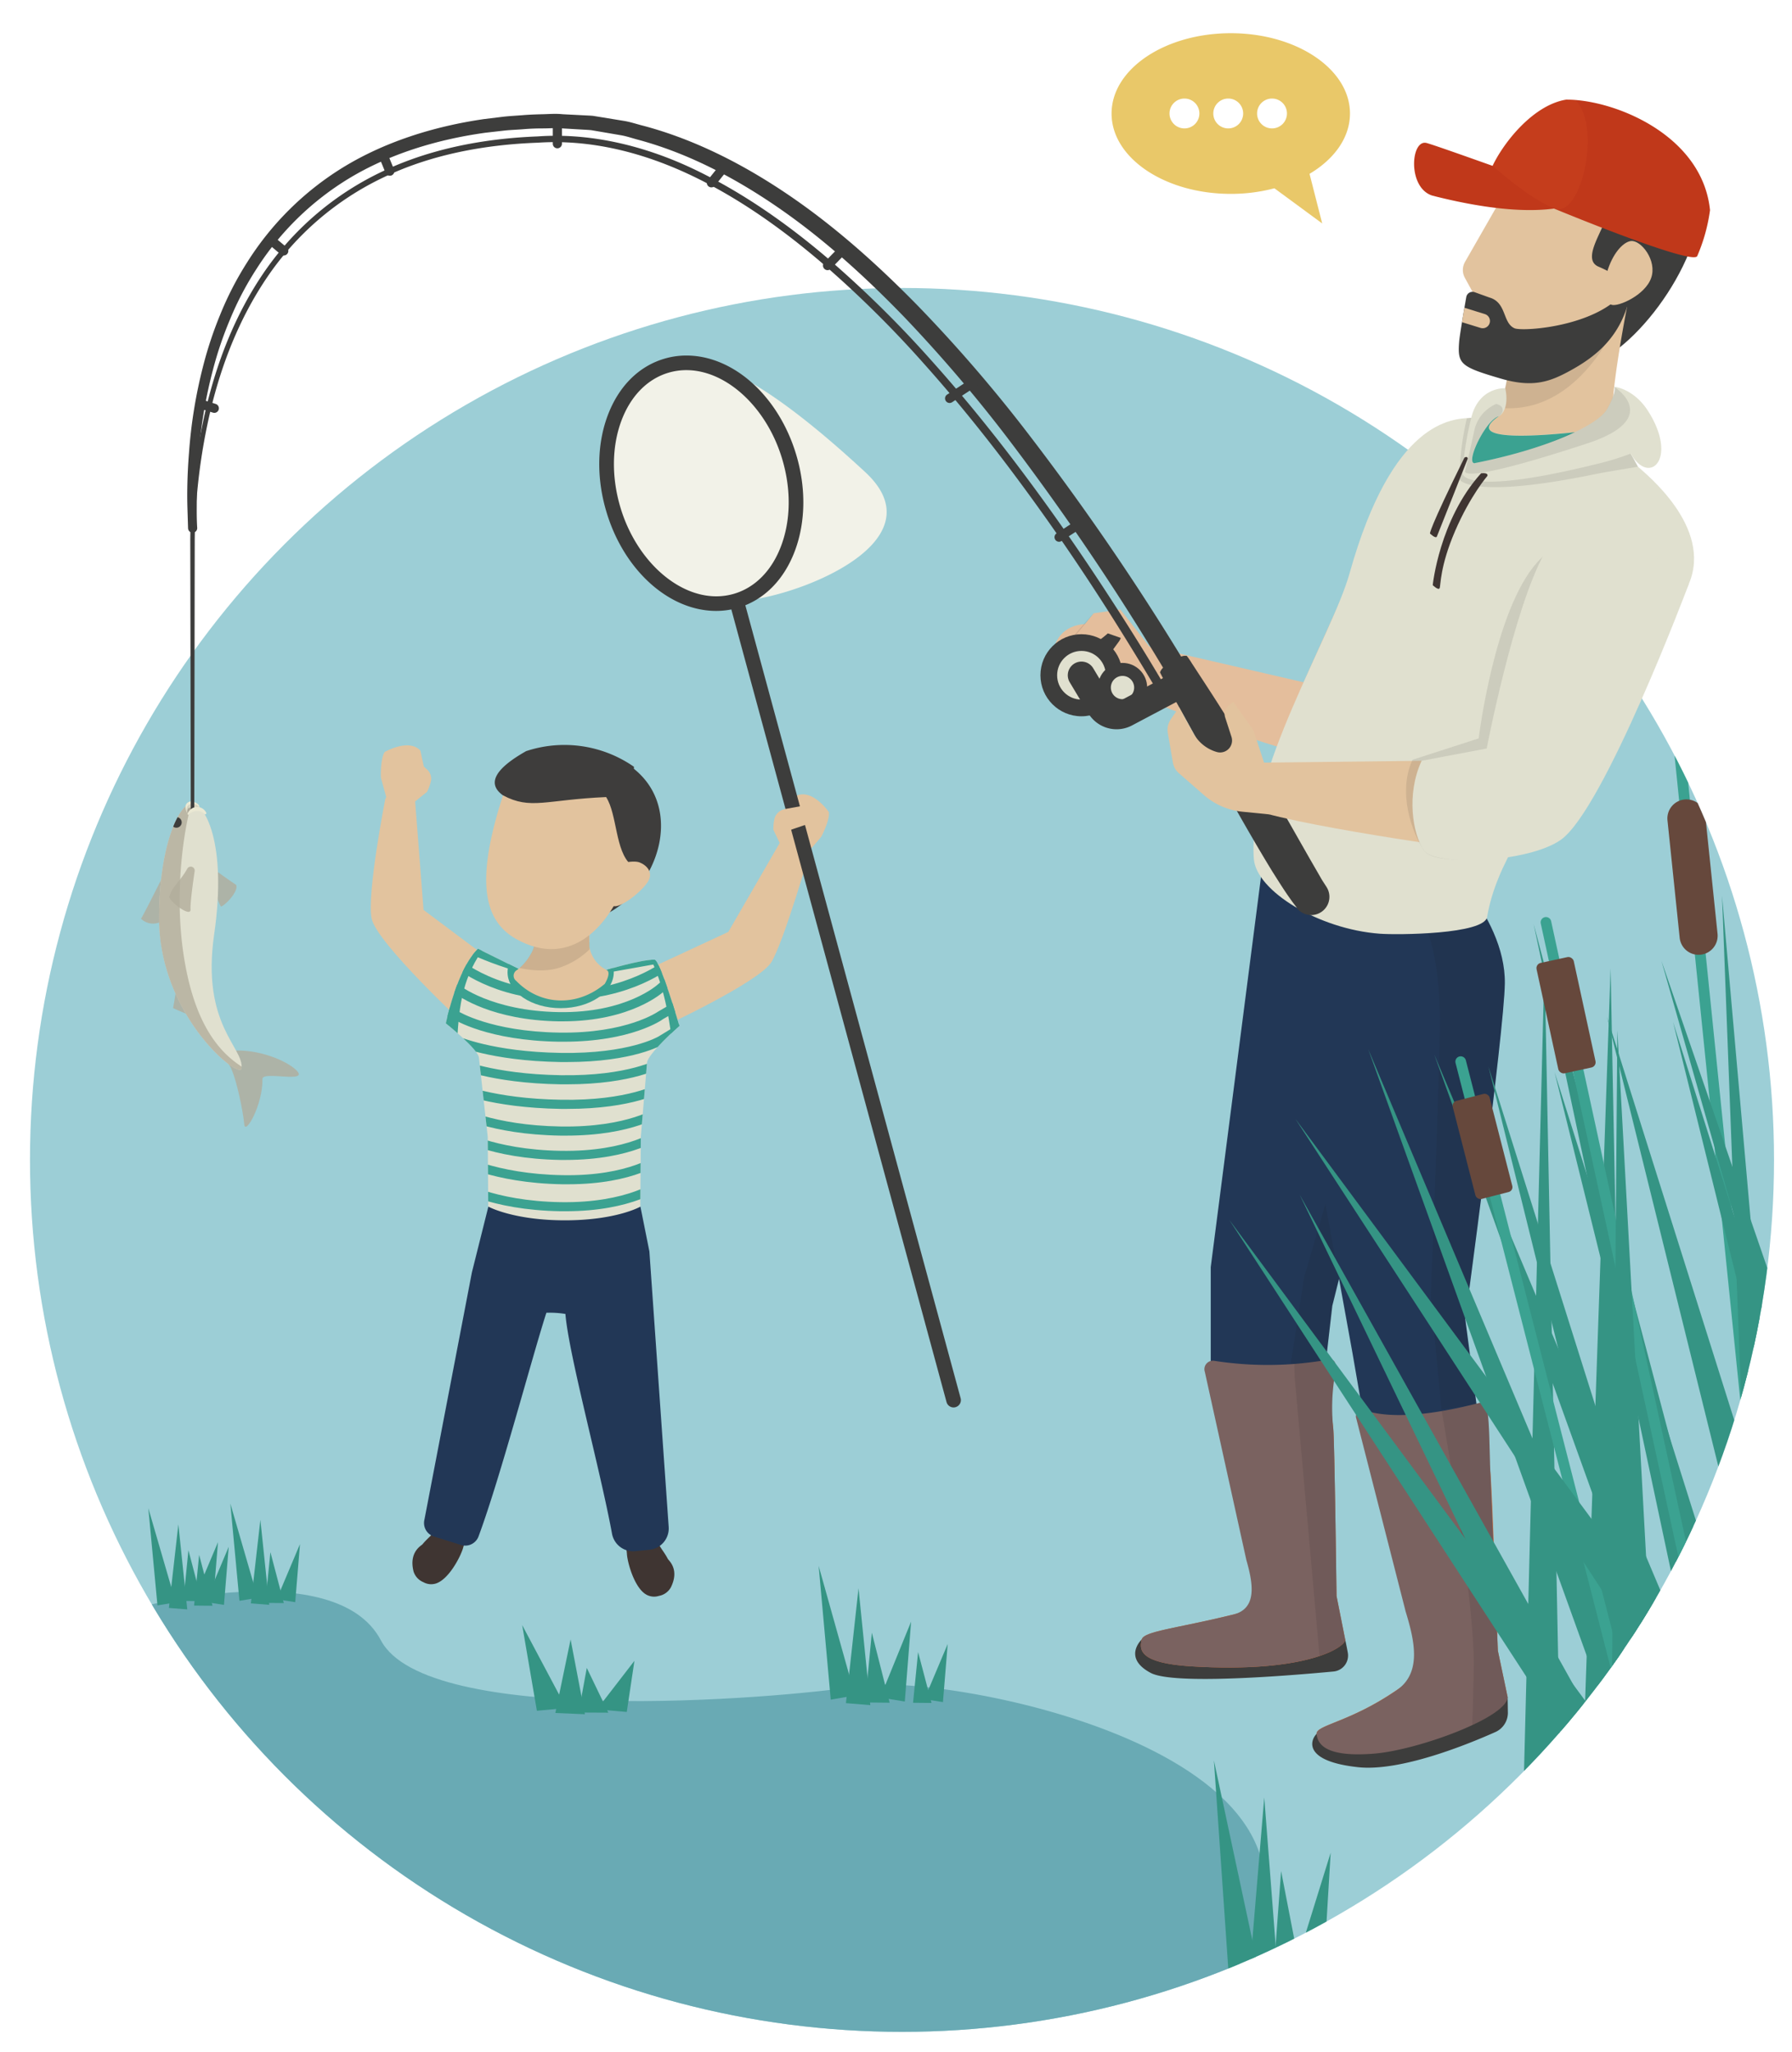 <svg id="Layer_1" data-name="Layer 1" xmlns="http://www.w3.org/2000/svg" xmlns:xlink="http://www.w3.org/1999/xlink" viewBox="0 0 600 687.13"><defs><style>.cls-1{fill:#e0e0cf;}.cls-2{fill:none;}.cls-3{fill:#9cced6;}.cls-4{fill:#e4be9c;}.cls-5{fill:#1d1d1b;}.cls-14,.cls-19,.cls-5{opacity:0.1;}.cls-6{fill:#3d3d3c;}.cls-7{fill:#b1ad9b;opacity:0.8;}.cls-8{fill:#eae8d3;}.cls-9{fill:#d66a34;}.cls-10{fill:#223756;}.cls-11{fill:#7a6260;}.cls-12{fill:#e2c39e;}.cls-13{fill:#c0381a;}.cls-14{fill:#f2683b;}.cls-15{fill:#3ba291;}.cls-16{fill:#3f3532;}.cls-17{fill:#e9c869;}.cls-18{clip-path:url(#clip-path);}.cls-19{fill:#010101;}.cls-20{fill:#3e3d3c;}.cls-21{fill:#f2f2e8;}.cls-22{clip-path:url(#clip-path-2);}.cls-23{fill:#359484;}.cls-24{fill:#66483c;}.cls-25{fill:#69aab4;}</style><clipPath id="clip-path"><path class="cls-1" d="M160.06,317.74l14.94,7.4c4.6-.81,5.63-4.18,5.63-8.12V309.9h16.68V317c0,3.94,1.15,7,5.75,7.8,0,0,11.34-3.44,16-3.44,2,0,8.4,22.14,8.4,22.14s-10.85,9.59-10.83,12.45l-2.07,24.71-.17,23.37-25.29,13.22-.17-.08-.17.08-25.29-13.22-.17-23.37-2.92-26.32c0-2.87-11.1-11.66-11.1-11.66S153,324.31,160.06,317.74Z"/></clipPath><clipPath id="clip-path-2"><circle class="cls-2" cx="302.01" cy="388.4" r="291.97"/></clipPath></defs><circle class="cls-3" cx="302.01" cy="388.4" r="291.97"/><path class="cls-4" d="M465.19,165.29c-6,12.5-28.73,63.17-28.73,63.17l-53-12.24-12-6.46c-23.44-5.43-19,16.62-19,16.62s4.1,4.61,17.6,7.08l7.85-1.48s61,25.09,77.07,23.45c3.36-.35,27.06-58.49,27.06-58.49S473.66,147.66,465.19,165.29Z"/><path class="cls-5" d="M373.94,211.6s-7.47,5.72-10.4,6.84-5.86-1.2-5.89-2.58,8.54-10.5,8.54-10.5Z"/><path class="cls-6" d="M360.69,230.7a4.58,4.58,0,0,1-3.69-7.29l10.23-14a4.58,4.58,0,1,1,7.4,5.41l-10.23,14A4.58,4.58,0,0,1,360.69,230.7Z"/><path class="cls-4" d="M366.19,205.36l-8.54,10.5s2.1,2.89,5,1.74c3.85-1.51,8.27-5.51,8.27-5.51l14.35,5-10.16-13Z"/><path class="cls-6" d="M436,302.76l-.94-1.39c-.62-.92-1.55-2.26-2.72-4.19-2.43-3.83-5.54-9.22-9.56-16.22-8-13.94-19.11-33.92-33.34-57.35A845.22,845.22,0,0,0,337,146.21a484.22,484.22,0,0,0-34.19-40C290.38,93.36,276.92,81,262.12,70.6s-30.93-19-48-23.68c-2.14-.54-4.23-1.31-6.39-1.66l-6.48-1.11-3.22-.55c-1.08-.12-2.17-.15-3.25-.22L188.33,43c-2.14-.21-4.29,0-6.51,0s-4.39.08-6.51.26-4.26.23-6.38.46l-6.34.72c-16.75,2.31-32.59,7.33-45.8,15.34A95.59,95.59,0,0,0,86,89.86,103.46,103.46,0,0,0,77,107a122.87,122.87,0,0,0-5.64,16.6,157.82,157.82,0,0,0-4.81,28.17c-.71,7.92-.65,14.18-.68,18.44s.16,6.54.16,6.54v.05a1.53,1.53,0,0,1-3.06.08s-.07-2.3-.21-6.62-.11-10.68.53-18.75a162.51,162.51,0,0,1,4.69-28.8,127.45,127.45,0,0,1,5.65-17.11,107.41,107.41,0,0,1,9.15-17.8A99.45,99.45,0,0,1,114.62,56.2c13.71-8.47,30.11-13.8,47.34-16.31l6.51-.8c2.19-.25,4.41-.35,6.62-.53s4.42-.26,6.61-.31,4.43-.25,6.7,0l6.8.35c1.14.07,2.28.09,3.41.2l3.38.55,6.79,1.11c2.27.35,4.44,1.12,6.68,1.67,17.82,4.75,34.57,13.5,49.8,24s29.06,23,41.8,36A491.08,491.08,0,0,1,342,142.31a849.42,849.42,0,0,1,53.5,77.59c14.5,23.44,25.83,43.41,33.9,57.23,4,6.87,7.26,12.36,9.47,15.77,1.06,1.73,2,3.1,2.65,4s1,1.39,1,1.39l0,0a3.93,3.93,0,1,1-6.48,4.46Z"/><path class="cls-7" d="M69.57,289.5c-1.16-.9-2.58.95-1.61,2.05,3.29,3.72,5.5,12.33,6.17,12,2.16-1.14,5.84-5.5,4.92-7.25C79.05,296.27,74.89,293.6,69.57,289.5Z"/><path class="cls-7" d="M56.11,290.27s-7.36,14.83-8.89,17.37A5.77,5.77,0,0,0,57,303.1Z"/><path class="cls-7" d="M60.88,318.27s-2.29,16.39-2.94,19.29c3.75,1.79,13,5.32,13,5.32Z"/><path class="cls-7" d="M76.48,356.3c2.23,2.32,5,16.19,5.29,20.14s6.28-6.53,6.1-15.14c-.06-2.86,16.27,1.76,11.2-3.07-3-2.91-12.6-7.24-22-6.35C73.89,351.09,76.48,356.3,76.48,356.3Z"/><path class="cls-1" d="M71.71,312.84c-4.39,30.39,10,37.89,9.16,44.89-.49,4.09-27.61-17.58-27.61-50.26,0-24.79,6.87-38.49,11-38.49S76.17,282,71.71,312.84Z"/><path class="cls-7" d="M65.42,269.32a2.66,2.66,0,0,0-1.17-.34c-4.12,0-11,13.7-11,38.49,0,32.68,27.12,54.35,27.61,50.26a3.74,3.74,0,0,0,0-.58c-5-3.35-13.66-10.27-18.1-30.47-6.11-27.74.42-54,.42-54S64.19,271.21,65.42,269.32Z"/><path class="cls-8" d="M62.79,272.45c-.69-3.86,3.72-.88,3.93-2.17s-2.26-2.07-3.15-1.88C60.82,269.23,62.79,272.45,62.79,272.45Z"/><path class="cls-5" d="M62.79,272.45c4-2.48,5.66.11,5.66.11v0c-1.44-2.39-3-3.55-4.19-3.55C61.5,269.8,62.79,272.45,62.79,272.45Z"/><path class="cls-6" d="M387.25,231s-4.53-7.82-12.92-21.22-20.74-32.33-37.07-53.95c-8.17-10.8-17.37-22.24-27.7-33.81A361.21,361.21,0,0,0,274.91,87.8c-12.84-10.94-27.11-21.23-43.07-28.88s-33.7-12.34-51.71-11.14c-17.91.64-36,4-51.89,11.7a97.67,97.67,0,0,0-38.82,33.4c-9.48,14-15.32,29.46-18.91,44.48a199.09,199.09,0,0,0-5.31,43.23l-.15,90.49a.59.59,0,0,1-1.18,0s-.06-36.2-.16-90.49A200.85,200.85,0,0,1,68.92,137c3.58-15.17,9.43-30.89,19-45.11a99.55,99.55,0,0,1,39.44-34.15c16.23-7.88,34.51-11.36,52.68-12.06,18.27-1.3,36.65,3.44,52.76,11.19s30.69,18.07,43.68,29.07a366,366,0,0,1,35,34.36c10.42,11.6,19.7,23.07,27.94,33.89,16.47,21.66,28.89,40.65,37.39,54s13,21.25,13,21.25v0a1.53,1.53,0,0,1-2.64,1.53Z"/><path class="cls-6" d="M71.71,138.24a1.48,1.48,0,0,1-.46-.08l-4.41-1.4a1.53,1.53,0,0,1,.93-2.91l4.41,1.4a1.53,1.53,0,0,1-.47,3Z"/><path class="cls-6" d="M95,85.55a1.5,1.5,0,0,1-1-.36l-4.53-3.81a1.53,1.53,0,0,1,2-2.34L96,82.85a1.53,1.53,0,0,1-1,2.7Z"/><path class="cls-6" d="M130.51,58.84a1.52,1.52,0,0,1-1.41-.94l-2.38-5.8a1.53,1.53,0,1,1,2.83-1.16l2.38,5.8a1.53,1.53,0,0,1-.84,2A1.46,1.46,0,0,1,130.51,58.84Z"/><path class="cls-6" d="M238.15,62.74A1.52,1.52,0,0,1,237,60.26l4.58-5.72a1.53,1.53,0,0,1,2.39,1.91l-4.58,5.72A1.52,1.52,0,0,1,238.15,62.74Z"/><path class="cls-6" d="M277.09,90.47A1.5,1.5,0,0,1,276,90a1.52,1.52,0,0,1,0-2.16l5.61-5.76a1.53,1.53,0,0,1,2.19,2.13L278.19,90A1.56,1.56,0,0,1,277.09,90.47Z"/><path class="cls-6" d="M317.94,134.94a1.53,1.53,0,0,1-.84-2.8l8.38-5.52a1.53,1.53,0,1,1,1.68,2.55l-8.38,5.52A1.52,1.52,0,0,1,317.94,134.94Z"/><path class="cls-6" d="M354.59,181.41a1.53,1.53,0,0,1-.83-2.81l7.5-4.89a1.53,1.53,0,1,1,1.67,2.56l-7.51,4.89A1.49,1.49,0,0,1,354.59,181.41Z"/><circle class="cls-6" cx="362.1" cy="226.11" r="13.74"/><circle class="cls-1" cx="362.1" cy="226.11" r="8.15"/><circle class="cls-6" cx="375.84" cy="230.23" r="8.25"/><path class="cls-1" d="M379.74,230.23a3.9,3.9,0,1,1-3.9-3.9A3.91,3.91,0,0,1,379.74,230.23Z"/><path class="cls-6" d="M373.87,244.2a11.07,11.07,0,0,1-9.5-5.38l-6.2-10.35a4.58,4.58,0,0,1,7.86-4.71l6.2,10.35a1.9,1.9,0,0,0,2.53.7l17-9a4.58,4.58,0,1,1,4.29,8.09l-17,9A11.1,11.1,0,0,1,373.87,244.2Z"/><path class="cls-7" d="M65.17,291.73a1.32,1.32,0,0,0-2.47-.83c-2.42,4.33-4.92,5.75-6,9.31-.4,1.31,7.28,7.32,7.1,4.28C63.66,302.68,64.44,296.72,65.17,291.73Z"/><path class="cls-8" d="M66,271.59a3.18,3.18,0,0,1,2.46,1,.37.37,0,0,0,.48,0,.36.36,0,0,0,.11-.47A3.52,3.52,0,0,0,66,270.19a3.56,3.56,0,0,0-3.2,2.26.24.24,0,0,0,.09.3.24.24,0,0,0,.31,0A3.67,3.67,0,0,1,66,271.59Z"/><path class="cls-6" d="M58,276.82a1.78,1.78,0,1,0,1.53-3.15l-.08,0A30.39,30.39,0,0,0,58,276.8Z"/><path class="cls-6" d="M450.39,549s.45,2,.88,4.39a5.37,5.37,0,0,1-4.77,6.32c-14.57,1.37-53.48,4.59-61.22.47-9.57-5.09-3-11.21-3-11.21Z"/><path class="cls-9" d="M450.39,549l-2.9-14.59s-.65-51.8-1.09-56.07c-1.83-17.68-4.23-21.45-9.49-25.47-9.17-7-25.89,1.85-25.89,1.85l16.28,81.21s-1,1.44-15.25,4.92c-18,4.4-29.08,5.39-29.77,8.12-.9,3.61-.69,7.88,16.37,9C438.34,560.44,450.81,551.15,450.39,549Z"/><path class="cls-10" d="M470.54,293s4.08,17.24,2,32.26-26.46,112-26.46,112L443,464.07l-11.73-1.24-25.89-4.36,0-34.17,17.2-133.52Z"/><path class="cls-5" d="M460.67,343c-1.65,8.4-24,84.65-24,84.65l-5.46,35.19L443,464.07l3.13-26.8s24.41-97,26.46-112c1.2-8.79.3-18.32-.66-24.73l-14.11,4.29S467.94,312.2,460.67,343Z"/><path class="cls-11" d="M450.39,549l-2.85-14.34a2.63,2.63,0,0,1-.05-.49c-.05-3.77-.66-51.73-1.09-55.83-1.83-17.68,4.12-24-2.41-22.92a116.73,116.73,0,0,1-37.42.26,2.84,2.84,0,0,0-3.17,3.68l13.92,63.07c2.28,7.95,3.64,16.22-4.4,18.21l-.87.21c-18,4.4-29.08,5.39-29.77,8.12-.9,3.61-.69,7.88,16.37,9C438.34,560.44,450.81,551.15,450.39,549Z"/><path class="cls-5" d="M447.54,534.67s-.71-52.22-1.14-56.32c-1.83-17.68,4.13-24-2.41-22.92-3.74.61-7.26,1-10.62,1.24l.11,4.44,8.32,93.4c.74-.25,1.42-.5,2.06-.76l.18-.07c.6-.24,1.14-.49,1.65-.73l.24-.11c.47-.23.9-.46,1.29-.68l.25-.15c.36-.21.67-.42,1-.62l.27-.19c.24-.18.46-.36.64-.52a3.19,3.19,0,0,0,.26-.26A4.35,4.35,0,0,0,450,550a3.19,3.19,0,0,0,.2-.32,1.65,1.65,0,0,0,.15-.25.84.84,0,0,0,.07-.45l-2.85-14.34Z"/><path class="cls-9" d="M504.77,568.21l-3.26-15.5S499.56,497.54,499,493c-2.27-18.79-4.76-22.76-10.12-26.95-9.35-7.32-29,1.64-29,1.64l21.5,87s-1.79,3.11-14.13,11.51c-15.56,10.59-26.68,11.43-26.44,14.42.33,3.94,3.95,7.79,19.18,6.58C474.7,586.06,504.87,575,504.77,568.21Z"/><path class="cls-10" d="M479,284.11s25.15,21.63,24.85,45.19c-.2,16.16-13.24,112.42-13.24,112.42l3.75,28.5-10.85,6.5-27-2.42-3.75-21.68L432.32,339.93l-6.44-15.11L424,297.74Z"/><path class="cls-5" d="M490.56,441.72s13-96.26,13.24-112.42c.11-8.95-3.45-17.61-7.91-24.92-5.65-6-12.3-9.34-13.71-12.86l-12.57,8.14s11.68,5,12.44,38.67c.52,9.1-3,95.91-3,95.91L482.65,472l11.66-1.8Z"/><path class="cls-6" d="M504.77,568.21l.05,2.09.05,3.12a7.07,7.07,0,0,1-4.18,6.56c-9.32,4.16-31.84,13.35-46.08,11.76-18.33-2-15.92-9-13.82-11.1Z"/><path class="cls-11" d="M504.77,568.21l-3.26-15.5s-2.3-55.14-2.5-59.72c-.5-11.91-.12-24.14-2.79-23.45-22.4,5.91-33.86,4.6-39.39,2.68a2.15,2.15,0,0,0-2.72,2.77l16.54,64.67c3,9.83,5.44,20.5-3,26.31l-.37.25c-15.56,10.59-26.68,11.43-26.44,14.42.33,3.94,3.95,7.79,19.18,6.58C474.7,586.06,504.87,575,504.77,568.21Z"/><path class="cls-5" d="M499,493a24.45,24.45,0,0,1-.13-3.72c-.32-10.6-.27-20.35-2.66-19.73-5,1.33-9.5,2.28-13.49,2.95,1,5.59,11.11,64.27,10.72,85.87-.14,7.39-.31,13.86-.48,19.26.77-.36,1.51-.72,2.23-1.09l.42-.21c.69-.36,1.36-.72,2-1.08l.31-.18c.59-.34,1.15-.68,1.67-1l.2-.12c.55-.36,1-.72,1.51-1.07l.3-.23a14.92,14.92,0,0,0,1.23-1l.12-.12a10.4,10.4,0,0,0,.86-1l.14-.18a5.13,5.13,0,0,0,.56-1,1.46,1.46,0,0,0,.07-.19,2.59,2.59,0,0,0,.19-.95l-3.26-15.5S499.21,497.57,499,493Z"/><path class="cls-6" d="M505.5,61.53c-3.16,25.67,7.44,59.47,21.7,61.22,13.31,1.65,39.19-27.28,42.35-52.94C569.49,49.39,552.44,45,538.3,41,528.55,38.3,501,56.85,505.5,61.53Z"/><path class="cls-12" d="M507.1,118.07l4.39-11.91,33.29-3.44s-7.14,36.15-4.29,40.38a17.53,17.53,0,0,1,1.44,17.9c-5.53,10.69-66.9-8.46-41.56-22.26C504.65,133.72,503.34,128,507.1,118.07Z"/><path class="cls-5" d="M542.69,105.12l-34,8.6-1.61,4.35c-3.22,8.55-2.74,13.93-5.23,18.47.64.05,1.29.11,2,.14C530.52,137.87,542.69,105.12,542.69,105.12Z"/><path class="cls-12" d="M505.5,61.53s32.36-3.21,32,10.77c.49,3.49-8.49,14.38-2.27,17a42.25,42.25,0,0,1,10.15,6.12s-4.65,25-42.26,20.72L490.45,93a5.47,5.47,0,0,1,.06-5.29Z"/><path class="cls-13" d="M572.55,70.37c-2.58-25.4-32.49-37.14-48.2-37-11.16,1.86-21,14.53-24.6,22.17-10.3-3.66-19.74-7-22-7.63-5.4-1.59-6.64,15,1.88,17.61,20.21,5.15,33,5.37,40.68,4.32l3.33,1.36c21,8.53,43.66,16.85,44.63,14.54A58.15,58.15,0,0,0,572.55,70.37Z"/><path class="cls-14" d="M528,34.09c-.18-.22-.42-.43-.63-.64-1-.08-2.07-.13-3-.12-11.16,1.86-21,14.53-24.6,22.17,0,0,11.74,10.72,20.58,14.3S536.13,43.45,528,34.09Z"/><path class="cls-6" d="M488.57,114.25c.17-2,1.63-10.56,2.37-14.78a2.13,2.13,0,0,1,2.74-1.65l5,1.8c5.84,1.67,4.35,8.49,8.4,10.3,2.78,1.24,30.4-.65,38.22-14.46,2.42-4.27.48,3.54.48,3.54-3,14-11.75,20.58-20.22,25.21-6.67,3.64-12.35,5.69-23,2.58C488.91,122.79,487.94,121.91,488.57,114.25Z"/><path class="cls-12" d="M552.85,93.05c-2,5.82-11.12,9.79-13.29,9s-3.12-6.38-1.08-12.19,5.34-8.91,7.62-9.15C549.47,80.36,554.89,87.24,552.85,93.05Z"/><path class="cls-12" d="M490.32,103.05l6.86,2.13a2.42,2.42,0,1,1-1.47,4.62l-6.2-1.91C489.77,106.29,490.06,104.61,490.32,103.05Z"/><path class="cls-1" d="M501.81,139.39l-9.35.53c-6.25.35-26.17.66-40.56,51.93-6,21.42-34.37,66.83-32.08,95.81.84,10.64,21.65,23.49,42.18,25,5.9.45,34.95.22,35.92-5.61,5.78-34.93,49.79-70.1,67.54-111.54,8.16-19.07-14.76-37.1-17.06-39.26-3.76-7.09-7.91-13.18-7.91-13.18S484.69,151.36,501.81,139.39Z"/><path class="cls-15" d="M495.6,139.74c-1.09,2.5-3.18,7.48-3.28,9-.13,2.11-1.92,8.76-.52,9.39s45.38-1.95,48.95-8.29a26.52,26.52,0,0,0,1.72-3.73c-1.19-1.87-2-3-2-3s-55.8,8.26-38.68-3.71Z"/><path class="cls-5" d="M492.46,139.92c-.44,0-.86.11-1.3.16,0,.09-.05.17-.08.27a87.74,87.74,0,0,0-2.38,20.26s3.77,6.75,45.49-1.86c2.84-.58,9.07-1.6,14.21-2.47-3.76-7.08-7.91-13.18-7.91-13.18s-6.34.94-14.08,1.72c-8.06,4-20.13,8-34.34,10.73-2.92-.42,3.9-14.55,8.24-15.72a2.52,2.52,0,0,0,.57-.39Z"/><path class="cls-1" d="M504,130s-8.81-.6-11.39,9.87a107.9,107.9,0,0,0-2.95,18.64s0,8,45-3.15A87.2,87.2,0,0,0,546,151.89c6.26,11,16,1.67,5.78-14.3-4.8-7.49-11.26-8.09-11.26-8.09s1.08,1.11-2.38,7.39c-3.13,5.67-20.92,13.6-44.53,18.22-2.91-.42,3.9-14.55,8.24-15.72C502.84,139,505.34,136.38,504,130Z"/><path class="cls-5" d="M501,135.25a12.48,12.48,0,0,0-7.33,8.73c-2.29,10.53-3.09,13.64-3.09,13.64s-3.34,5.36,40.74-9.09c25.86-8.48,9.14-19,9.14-19s1.08,1.11-2.38,7.39c-3.13,5.67-20.92,13.6-44.53,18.22-2.91-.42,3.9-14.55,8.24-15.72C502.84,139,504.54,136.21,501,135.25Z"/><path class="cls-16" d="M498,159.38s-5.71,6.58-10.82,18.47-4.77,18.21-5.16,19.09-2.31-1-2.31-1,2.2-22,16.19-37.46C498.58,158.18,498,159.38,498,159.38Z"/><path class="cls-16" d="M491.43,153.6s-9.94,25.17-10.33,26.05-2.31-1-2.31-1-.57-.9,11.55-25.44C491.47,152.64,491.43,153.6,491.43,153.6Z"/><path class="cls-6" d="M434.24,304l-.62-.82c-.41-.55-1-1.29-1.79-2.45-1.65-2.29-3.54-5.29-5.88-9-4.56-7.43-10.29-17.39-15.88-27.41l-8.18-14.71-7.11-12.84-5-9.06a28,28,0,0,1-1.38-2.56,3.71,3.71,0,0,1,1-1.53l.93-.88h0a11.62,11.62,0,0,1,4-2.47l1.21-.43a3.52,3.52,0,0,1,1.82-.21,24.81,24.81,0,0,1,1.66,2.42l5.71,8.76c2.36,3.63,5.08,7.89,7.89,12.5s5.87,9.5,8.77,14.48c5.89,9.88,11.52,19.9,15.74,27.29,2.08,3.67,3.92,6.8,5,8.7.55,1,1.12,1.82,1.48,2.39l.56.87v0a6.11,6.11,0,0,1-10,7Z"/><path class="cls-6" d="M186.62,49.66a1.52,1.52,0,0,1-1.53-1.53V40.5a1.53,1.53,0,0,1,3.06,0v7.63A1.53,1.53,0,0,1,186.62,49.66Z"/><path class="cls-12" d="M476,254.76l-65,.74s1.72,8.13,4.77,13.48,73.72,15.13,73.72,15.13Z"/><path class="cls-5" d="M559.39,194.84s-28.34,75.42-42.87,85.69c-10.88,7.68-36.17,9.74-39.84,4.16s-8.92-19-3.74-30.28l22.15-7.15s5.21-42.92,19.55-58.9C537.76,162.61,559.39,194.84,559.39,194.84Z"/><path class="cls-1" d="M565.46,195.54S537.12,271,522.59,281.22c-10.88,7.69-42.24,9-45.91,3.47s-5.89-18.61-.7-29.93l21.8-4.12s8.93-46.68,19.37-65.44C530.31,161.54,565.46,195.54,565.46,195.54Z"/><path class="cls-12" d="M424,257.71l-4.32-13.17L412.92,235l-1.6,1.34a3.58,3.58,0,0,0-1.11,3.87l2.11,6.51a4,4,0,0,1-.4,3.35h0a4,4,0,0,1-4.51,1.74h0a12.92,12.92,0,0,1-7.87-6.38l-4.76-8.63L392,240.89a6.12,6.12,0,0,0-1,4.46l1.71,10a6.1,6.1,0,0,0,2,3.55l8.4,7.34a23,23,0,0,0,12.83,5.56l9.22.92-5.44-16.16Z"/><path class="cls-17" d="M412.1,11.12c-22.05,0-39.92,12-39.92,26.9s17.87,26.9,39.92,26.9a57,57,0,0,0,14.6-1.87l16,11.77-4.24-16.61C446.76,53.28,452,46.07,452,38,452,23.16,434.14,11.12,412.1,11.12ZM396.58,43a5,5,0,1,1,5-5A5,5,0,0,1,396.58,43Zm14.66,0a5,5,0,1,1,5-5A5,5,0,0,1,411.24,43Zm14.66,0a5,5,0,1,1,5-5A5,5,0,0,1,425.9,43Z"/><path class="cls-12" d="M263.33,278.35l-19.48,33.71L208.2,328.63c-.3.17,9.48,18.31,13.08,15.53,0,0,32.84-15.2,37-22s13.13-37.87,13.13-37.87c.37-3.61-.54-6.4-3-7.74S264.67,275.9,263.33,278.35Z"/><path class="cls-12" d="M262.29,284.86l-3.34-7a14.42,14.42,0,0,1,.26-3.23,4.33,4.33,0,0,1,3-3.53l1.42-.45,3.34-4.32c5.36-2,10.55,5.6,10.55,5.6.37,2.63-2.36,7.89-2.36,7.89a3.61,3.61,0,0,1-.51.76l-4.93,5.73a3.81,3.81,0,0,1-4.66.87l-1.11-.6A3.82,3.82,0,0,1,262.29,284.86Z"/><path class="cls-12" d="M138.81,265.88l3,38.81,25.37,19c-4.08,7.39-8.86,24.17-10.9,20.1,0,0-30.22-28-31.86-36.26s4.55-39.83,4.55-39.83c1.23-3.41,3.26-5.53,6-5.68S138.66,263.08,138.81,265.88Z"/><path class="cls-12" d="M134.7,270.88a3.83,3.83,0,0,0,2.22-.84l6.05-4.88a15.14,15.14,0,0,0,1.2-3.15,4.11,4.11,0,0,0-1.09-4.24l-1.19-1.12-1.14-5.33c-3.95-4.16-11.94.48-11.94.48-1.47,2.21-1.29,8.13-1.29,8.13a4,4,0,0,0,.13.91l2,7.29a3.79,3.79,0,0,0,3.82,2.8Z"/><path class="cls-1" d="M160.06,317.74l14.94,7.4c4.6-.81,5.63-4.18,5.63-8.12V309.9h16.68V317c0,3.94,1.15,7,5.75,7.8,0,0,11.34-3.44,16-3.44,2,0,8.4,22.14,8.4,22.14s-10.85,9.59-10.83,12.45l-2.07,24.71-.17,23.37-25.29,13.22-.17-.08-.17.08-25.29-13.22-.17-23.37-2.92-26.32c0-2.87-11.1-11.66-11.1-11.66S153,324.31,160.06,317.74Z"/><g class="cls-18"><path class="cls-15" d="M189.33,405.59h-1.64c-23.73-.39-35.39-7.69-35.87-8l1.65-2.57c.11.08,11.5,7.16,34.27,7.53,22.61.34,32.48-7.35,32.58-7.43l1.93,2.37C221.83,397.81,212,405.59,189.33,405.59Z"/><path class="cls-15" d="M190.06,396.56l-1.68,0c-23.69-.38-35.93-7.43-36.44-7.73l1.55-2.64c.12.07,12.13,6.95,34.94,7.32,22.5.39,31.85-7.09,31.94-7.17l2,2.34C222,389,212.7,396.56,190.06,396.56Z"/><path class="cls-15" d="M189.36,388.41h-1.67c-23.72-.38-35.37-7.54-35.86-7.85l1.62-2.58c.12.07,11.51,7,34.29,7.38s32.49-7.21,32.59-7.28l1.91,2.38C221.82,380.78,212,388.41,189.36,388.41Z"/><path class="cls-15" d="M189.5,380.27h-1.81c-23.69-.39-35.32-6.86-35.8-7.13l1.51-2.66c.11.07,11.52,6.36,34.34,6.73s32.54-6.56,32.64-6.63l1.8,2.46C221.77,373.34,212,380.27,189.5,380.27Z"/><path class="cls-15" d="M189.91,371.32h-2.15c-23.62-.39-35.21-5.65-35.69-5.87l1.29-2.77c.11.05,11.56,5.21,34.46,5.58,22.72.41,32.64-5.44,32.74-5.5l1.59,2.61C221.74,365.61,212.12,371.32,189.91,371.32Z"/><path class="cls-15" d="M189.84,363.09c-.71,0-1.42,0-2.15,0-23.62-.38-35.21-5.64-35.69-5.87l1.28-2.77c.12.06,11.57,5.22,34.46,5.59s32.65-5.45,32.75-5.51l1.59,2.61C221.67,357.37,212.05,363.09,189.84,363.09Z"/><path class="cls-15" d="M189.84,355.63h-2.15c-23.62-.39-35.21-5.65-35.69-5.87l1.28-2.77c.12,0,11.57,5.21,34.46,5.58s32.65-5.44,32.75-5.5l12.95-7.92,1.6,2.61-13,7.92C221.67,349.92,212.05,355.63,189.84,355.63Z"/><path class="cls-15" d="M188.8,348.82l-1.72,0c-23.73-.38-34.8-7.29-35.26-7.58l-12.5-5.8,1.29-2.76,12.68,5.89c.28.16,11.07,6.83,33.84,7.2s33.15-7,33.26-7.06l13.08-7.63L235,333.7l-13,7.55C221.74,341.49,211.41,348.82,188.8,348.82Z"/><path class="cls-15" d="M188.41,342l-1.33,0c-22.14-.35-33.3-8.2-35.15-9.63l-12.4-3.66.87-2.93,13.22,4c.11.09,10.85,8.76,33.51,9.13s33.07-9.21,33.17-9.31l9.87-8.33,2,2.33-9.8,8.28C222,332.28,211.4,342,188.41,342Z"/><path class="cls-15" d="M188.3,334.81h-1.22c-21.79-.35-34.09-10.24-36.48-12.36l-10.76-.88.25-3,11.82,1,.4.38c.11.12,12.2,11.52,34.82,11.88S222.85,321.41,223,321.3l7.11-7.11,2.16,2.16-7.2,7.2C224.39,324.1,211.4,334.81,188.3,334.81Z"/><path class="cls-15" d="M187.08,328.28l-.22,0c-20.35-3.25-33.82-11-36.1-12.33l-10.92-.9.25-3,11.65.95.32.2c.13.09,13.93,8.65,35.07,12.06,8.43-1.07,29.62-4.95,33.32-5.63L230,307.77l2.38,1.93-10.23,12.66-.56.1c-.25,0-25.14,4.65-34.27,5.79Z"/><path class="cls-15" d="M216.61,318.52c5.21,9.77,7.06,19.5,8.61,31.52l6.06-3.1c-1.58-13-5-20.48-10.07-31.94Z"/><path class="cls-15" d="M205.5,325.59c0,6.63-8,12-17.78,12s-17.78-5.38-17.78-12,8-12,17.78-12S205.5,319,205.5,325.59Z"/><path class="cls-15" d="M158.19,315c-7.84,9.46-10.41,18.34-11.72,30.5l6.71,1.08c.76-12.63,2.56-21.45,10.79-31.7Z"/></g><path class="cls-12" d="M172.58,328.23a2.17,2.17,0,0,1-.59-1.76,2.2,2.2,0,0,1,1-1.59c3.34-2.2,5.75-6.87,5.75-7.86V309.9h18.6V317a10.65,10.65,0,0,0,5.75,7.8c1.77.84-.61,4.66-.61,4.66-9,7.61-21.3,7.51-29.57-.94Z"/><path class="cls-19" d="M173.93,324.13c3.78.84,9.14,1.39,13.71-.21a26.33,26.33,0,0,0,9.73-6,6.8,6.8,0,0,1-.06-.9V309.9h-18.6V317C178.71,317.91,176.76,321.76,173.93,324.13Z"/><path class="cls-20" d="M212.26,256.76a40.73,40.73,0,0,0-36.1-5.24c-9.77,5.52-13.56,10.66-7.76,14.8,5.08,3.32,12.08,41.45,17,42.16,27.39,5.77,48.81-33.43,26.84-51.05"/><path class="cls-12" d="M216.77,295.48c-2.28,3.41-9.2,8.77-11.45,7.89s-5-7.43-2.75-10.84,9.32-4.63,11.57-3.75S219.05,292.07,216.77,295.48Z"/><path class="cls-12" d="M172.87,314.46c-11.94-6.66-13.08-21.43-4.47-48.14,9.34,4.95,14.21,1.47,34.54.58,3.76,5.86,3,18.16,8.35,22.69C205.25,310.55,191,324.57,172.87,314.46Z"/><path class="cls-16" d="M219.1,511.26c.35,5.91,2.56,7,4.52,10.77.27.52,4,3.44,1,9.5a5.7,5.7,0,0,1-4,2.86,5.29,5.29,0,0,1-3.78-.21c-4.32-1.87-6.83-11.09-6.94-14,0-.16-.42-3.43-1.1-8.64Z"/><path class="cls-16" d="M148.06,507.47c-1.53,5.73-3.93,6.37-6.6,9.64-.37.45-4.63,2.55-3,9.08a5.74,5.74,0,0,0,3.3,3.61,5.33,5.33,0,0,0,3.75.56c4.61-1,8.93-9.47,9.63-12.35,0-.16,1.11-3.28,2.83-8.24Z"/><path class="cls-10" d="M163.51,404.05s8.36,4.58,25.63,4.58,25.29-4.58,25.29-4.58l3,15,6.46,92.24a7.19,7.19,0,0,1-6.46,7.66l-4.74.47a7.19,7.19,0,0,1-7.78-5.88c-3.92-21.35-14.5-60-15.6-73.56a33.34,33.34,0,0,0-6.37-.4c-4.77,14.73-15.39,55.17-22.72,74.91a4.74,4.74,0,0,1-5.85,2.85l-9.07-2.83a4.74,4.74,0,0,1-3.19-5.66L158,426.07Z"/><path class="cls-6" d="M319.92,471.2a2.35,2.35,0,0,1-.64.09,2.45,2.45,0,0,1-2.36-1.8L244.27,201.87a2.45,2.45,0,0,1,4.72-1.28L321.64,468.2A2.45,2.45,0,0,1,319.92,471.2Z"/><polygon class="cls-12" points="271.5 272.03 268.22 269.93 262.67 270.94 263.33 278.35 270.6 275.88 271.5 272.03"/><path class="cls-21" d="M289.69,158.08c-41.88-38.78-56.09-38-63.42-36.32a22.64,22.64,0,0,0-3.2.71c-16.26,4.84-24.2,26.39-17.72,48.12s24.91,35.41,41.17,30.56C261.85,201.67,316.21,182.64,289.69,158.08Z"/><path class="cls-6" d="M247.22,203.49a26.17,26.17,0,0,1-7.42,1.08c-15.82,0-31-13.69-36.79-33.29-3.28-11-3.15-22.35.38-31.93,3.62-9.83,10.36-16.65,19-19.22a25.83,25.83,0,0,1,7.43-1.08c15.82,0,30.95,13.68,36.79,33.28,3.28,11,3.14,22.35-.39,31.93C262.59,194.09,255.84,200.92,247.22,203.49ZM229.8,123.94a21.09,21.09,0,0,0-6,.87c-7.11,2.12-12.72,7.88-15.8,16.23-3.16,8.6-3.26,18.84-.28,28.85,5.15,17.26,18.65,29.79,32.11,29.79a21.14,21.14,0,0,0,6-.87c7.11-2.12,12.72-7.89,15.79-16.24,3.17-8.59,3.27-18.84.28-28.84C256.76,136.46,243.26,123.94,229.8,123.94Z"/><g class="cls-22"><path class="cls-15" d="M596.65,578.8a1.81,1.81,0,0,1-.52,0,1.78,1.78,0,0,1-1.51-2L635,296.51a1.77,1.77,0,0,1,2-1.51,1.79,1.79,0,0,1,1.51,2L598.15,577.29A1.78,1.78,0,0,1,596.65,578.8Z"/><polygon class="cls-23" points="571.37 558.98 649.81 337.23 584.95 563.33 571.37 558.98"/><polygon class="cls-23" points="548.34 601.83 458.11 351.33 561.62 596.64 548.34 601.83"/><polygon class="cls-23" points="509.8 611.89 517.14 322.45 522.28 584.77 509.8 611.89"/><polygon class="cls-23" points="552.93 577.64 498.37 357.19 566.66 573.78 552.93 577.64"/><path class="cls-15" d="M594.43,565.25h-.08a1.79,1.79,0,0,1-2-1.59L560.72,253.43a1.75,1.75,0,0,1,1.59-2,1.79,1.79,0,0,1,2,1.59l31.67,310.24A1.78,1.78,0,0,1,594.43,565.25Z"/><path class="cls-24" d="M569.39,319.68h0a6.35,6.35,0,0,1-7-5.67l-4.08-39.29a6.37,6.37,0,0,1,5.68-7h0a6.36,6.36,0,0,1,7,5.67l4.08,39.29A6.37,6.37,0,0,1,569.39,319.68Z"/><polygon class="cls-23" points="592.63 560.89 538.06 340.44 606.36 557.03 592.63 560.89"/><polygon class="cls-23" points="587.44 585.21 576.57 299.93 601.67 584.31 587.44 585.21"/><polygon class="cls-23" points="570.46 603.64 480.23 353.14 583.74 598.45 570.46 603.64"/><polygon class="cls-23" points="530.14 586.47 539.26 324.25 544.4 586.58 530.14 586.47"/><polygon class="cls-23" points="575.05 579.44 520.49 358.99 588.78 575.59 575.05 579.44"/><polygon class="cls-23" points="614.75 562.69 560.18 342.24 628.47 558.83 614.75 562.69"/><path class="cls-15" d="M559.67,631.54a1.78,1.78,0,0,1-2-1.32L487.35,355.94a1.78,1.78,0,1,1,3.45-.89l70.34,274.28a1.78,1.78,0,0,1-1.29,2.17Z"/><rect class="cls-24" x="490" y="366.98" width="12.74" height="33.91" rx="1.68" transform="translate(-79.83 135.36) rotate(-14.39)"/><polygon class="cls-23" points="572.74 588.64 513.48 309.37 586.61 585.33 572.74 588.64"/><polygon class="cls-23" points="561.96 571.88 433.74 374.68 573.68 563.75 561.96 571.88"/><polygon class="cls-23" points="539.83 605.71 411.61 408.5 551.55 597.57 539.83 605.71"/><polygon class="cls-23" points="537.19 612 435.16 400.06 549.85 605.43 537.19 612"/><polygon class="cls-23" points="594.02 596.91 621.17 332.04 608.24 597.98 594.02 596.91"/><polygon class="cls-23" points="628.16 574.04 556.27 321.7 641.76 569.76 628.16 574.04"/><path class="cls-15" d="M578,587.32a1.79,1.79,0,0,1-2-1.38l-60.12-276.7a1.78,1.78,0,0,1,3.48-.76l60.13,276.7a1.78,1.78,0,0,1-1.37,2.12Z"/><rect class="cls-24" x="517.99" y="321" width="12.74" height="37.83" rx="1.78" transform="translate(-60.24 119.13) rotate(-12.26)"/><polygon class="cls-23" points="539.65 572.13 541.53 345.03 553.91 571.79 539.65 572.13"/><path class="cls-25" d="M45.08,538.59s67.19-18.32,82.46,10.69,131.32,19.85,160.33,15.27,175.61,22.91,125.22,96.2S115.32,644,115.32,644Z"/><polygon class="cls-23" points="411.56 663.62 406.44 589.48 421.8 661.3 411.56 663.62"/><polygon class="cls-23" points="417.98 665.55 423.3 601.87 428.29 666.66 417.98 665.55"/><polygon class="cls-23" points="442.88 664.65 445.54 620.38 432.47 662.46 442.88 664.65"/><polygon class="cls-23" points="436.46 665.32 428.94 626.53 426.09 665.18 436.46 665.32"/></g><polygon class="cls-23" points="52.72 537.58 49.66 505 58.83 536.56 52.72 537.58"/><polygon class="cls-23" points="56.55 538.42 59.72 510.44 62.7 538.91 56.55 538.42"/><polygon class="cls-23" points="71.4 535.85 72.99 516.39 65.19 534.88 71.4 535.85"/><polygon class="cls-23" points="67.57 536.14 63.09 519.1 61.39 536.08 67.57 536.14"/><polygon class="cls-23" points="315.72 569.95 317.31 550.5 309.51 568.99 315.72 569.95"/><polygon class="cls-23" points="311.89 570.24 307.4 553.2 305.71 570.18 311.89 570.24"/><polygon class="cls-23" points="80.17 536.04 77.12 503.46 86.28 535.02 80.17 536.04"/><polygon class="cls-23" points="84 536.89 87.18 508.91 90.15 537.38 84 536.89"/><polygon class="cls-23" points="98.85 536.49 100.44 517.04 92.64 535.53 98.85 536.49"/><polygon class="cls-23" points="95.03 536.79 90.54 519.74 88.84 536.73 95.03 536.79"/><polygon class="cls-23" points="179.76 572.85 174.84 544.18 189.6 571.95 179.76 572.85"/><polygon class="cls-23" points="185.94 573.6 191.05 548.97 195.84 574.02 185.94 573.6"/><polygon class="cls-23" points="209.86 573.25 212.42 556.13 199.86 572.4 209.86 573.25"/><polygon class="cls-23" points="203.69 573.5 196.47 558.51 193.73 573.45 203.69 573.5"/><polygon class="cls-23" points="278.15 569.13 274.1 524.33 286.26 567.73 278.15 569.13"/><polygon class="cls-23" points="283.24 570.3 287.45 531.82 291.4 570.97 283.24 570.3"/><polygon class="cls-23" points="302.95 569.76 305.06 543 294.71 568.43 302.95 569.76"/><polygon class="cls-23" points="297.87 570.16 291.91 546.72 289.66 570.08 297.87 570.16"/><polygon class="cls-23" points="74.99 537.4 76.58 517.95 68.78 536.44 74.99 537.4"/><polygon class="cls-23" points="71.16 537.7 66.68 520.65 64.98 537.64 71.16 537.7"/></svg>